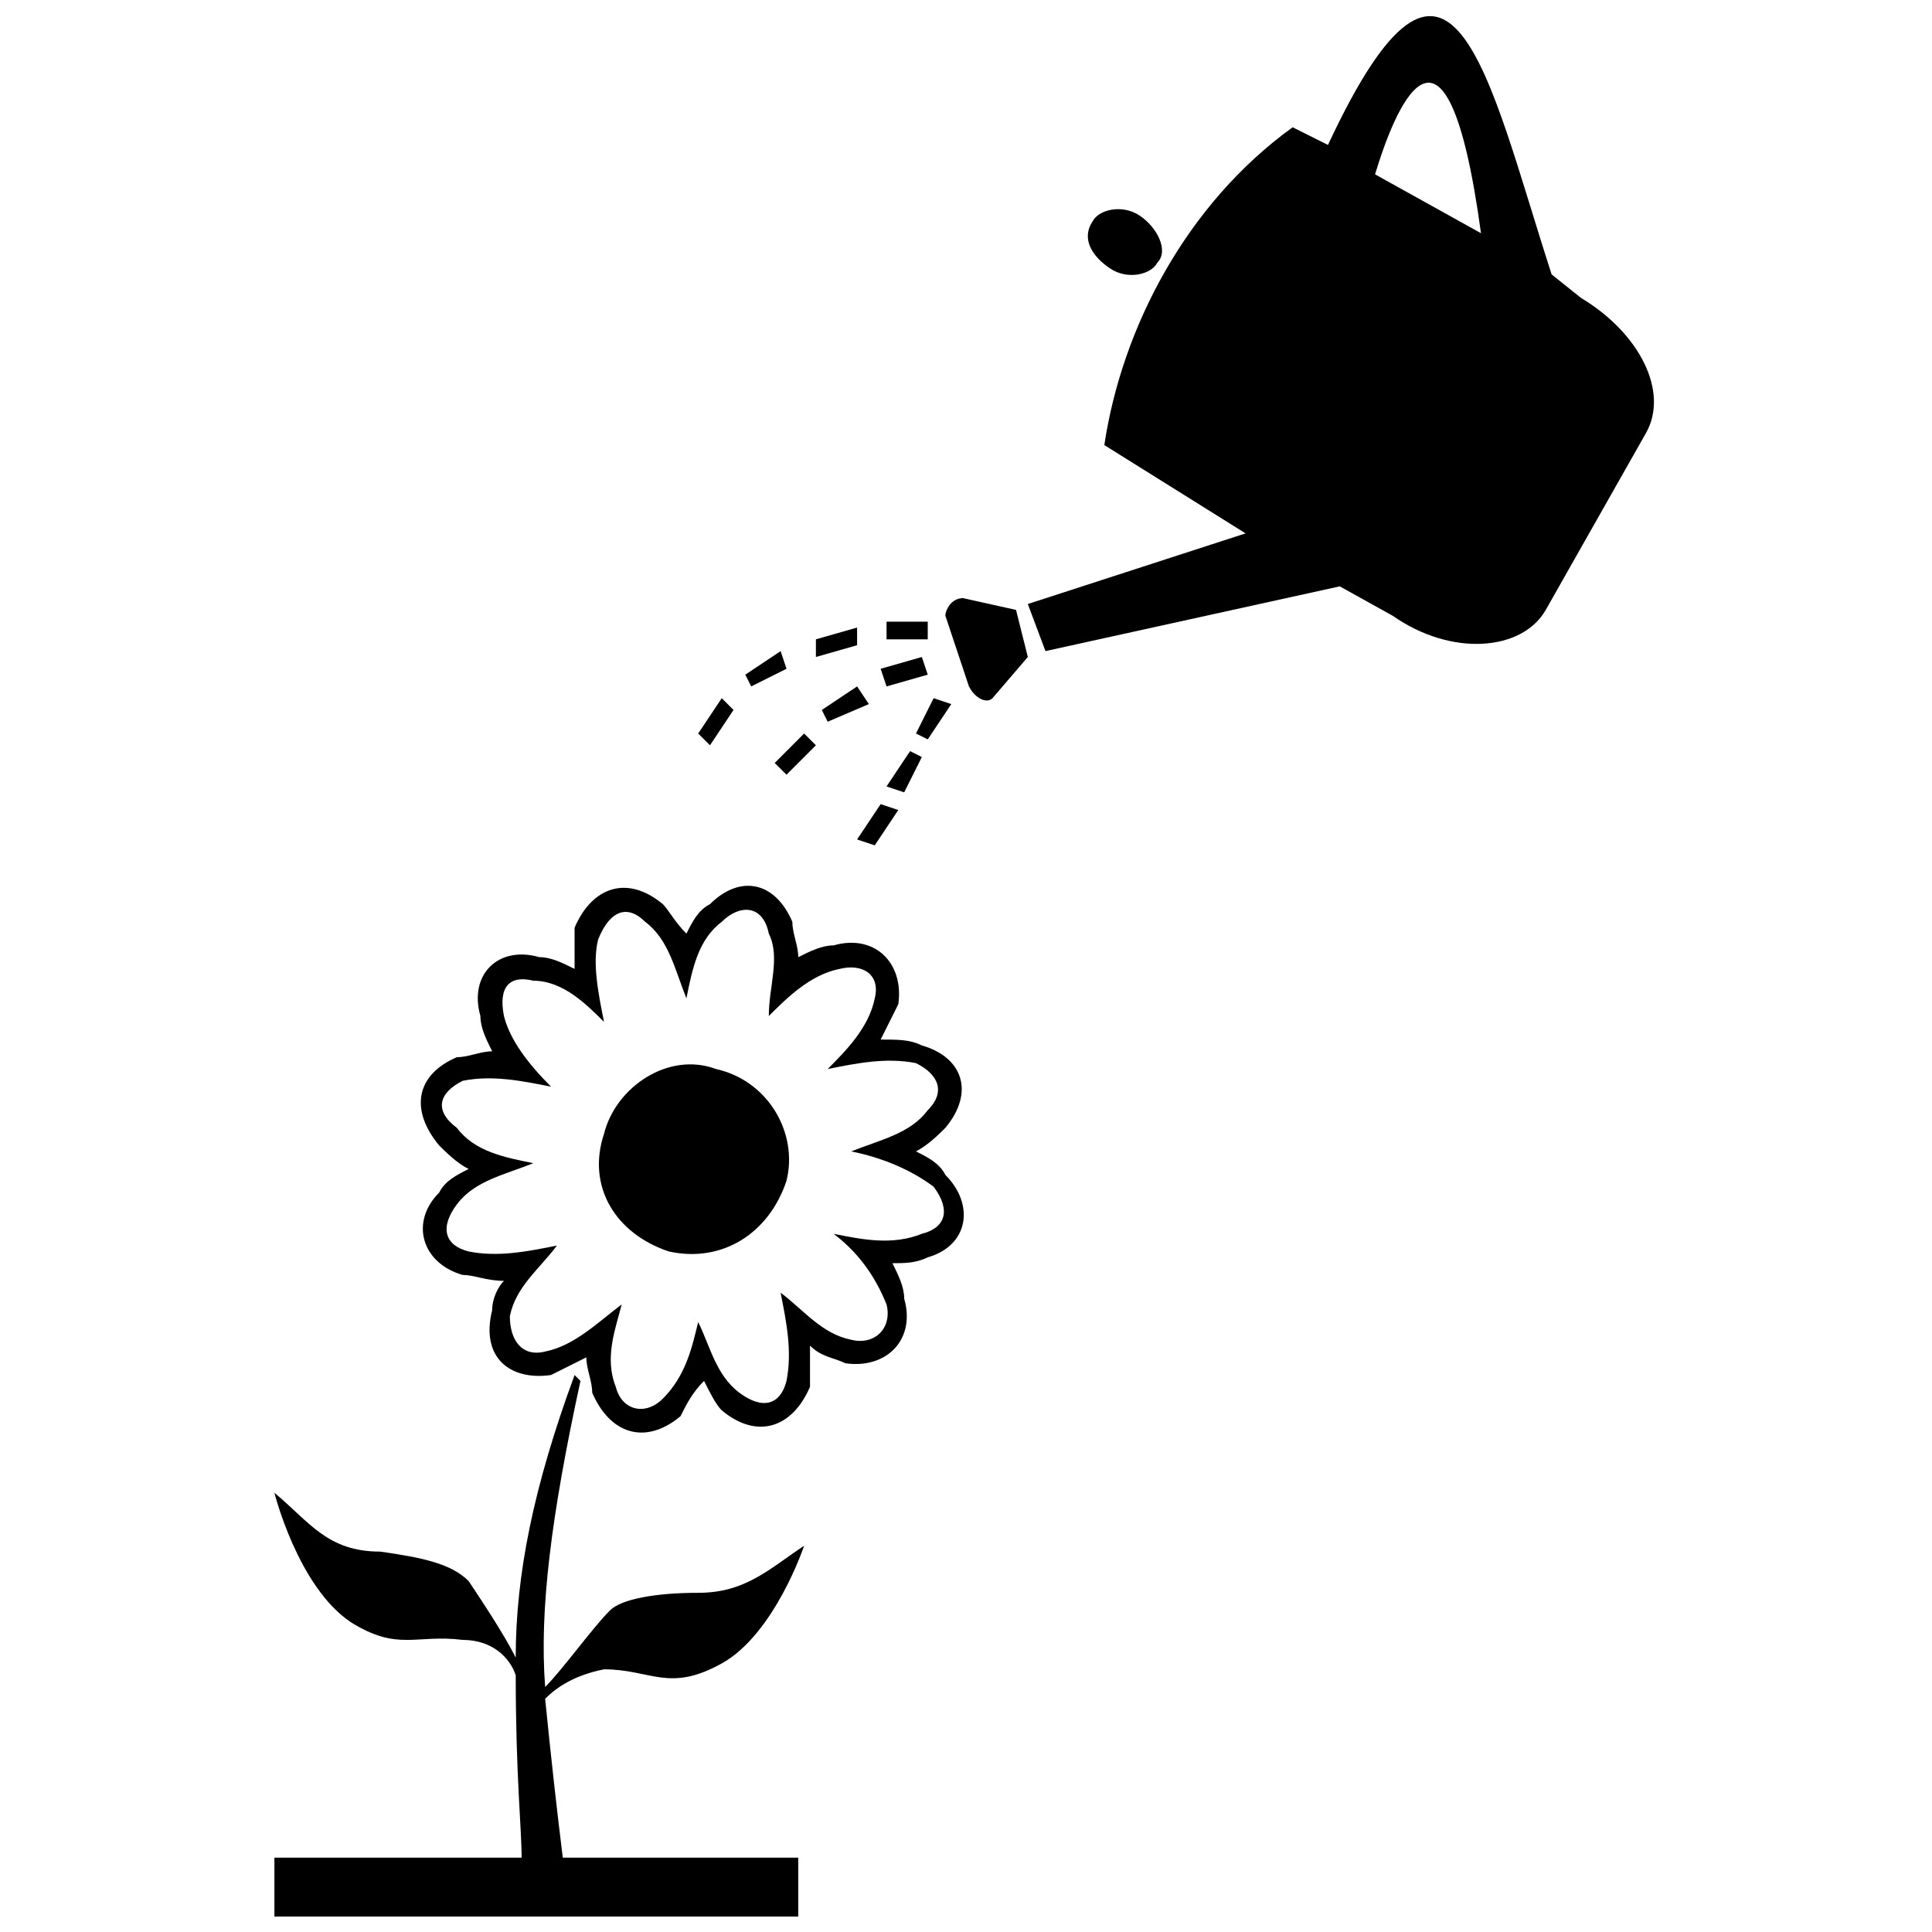 <?xml version="1.0" encoding="UTF-8"?>
<!-- Uploaded to: ICON Repo, www.svgrepo.com, Generator: ICON Repo Mixer Tools -->
<svg width="800px" height="800px" version="1.1" viewBox="144 144 512 512" xmlns="http://www.w3.org/2000/svg">
 <defs>
  <clipPath id="b">
   <path d="m216 508h142v143.9h-142z"/>
  </clipPath>
  <clipPath id="a">
   <path d="m416 148.09h167v168.91h-167z"/>
  </clipPath>
 </defs>
 <g clip-path="url(#b)">
  <path d="m297.83 509.96c-7.801 35.875-10.918 60.832-9.359 81.109 4.68-4.68 12.477-15.598 17.156-20.277 3.121-3.121 12.477-4.68 23.398-4.68 12.477 0 18.719-6.238 28.074-12.477 0 0-7.801 23.398-21.836 31.195-14.039 7.801-18.719 1.559-31.195 1.559-7.801 1.559-12.477 4.68-15.598 7.801 1.559 15.598 3.121 29.637 4.68 42.113h62.391v15.598h-138.82v-15.598h65.512c0-7.801-1.559-21.836-1.559-48.352-1.559-4.68-6.238-9.359-14.039-9.359-12.477-1.559-17.156 3.121-29.637-4.68-14.039-9.359-20.277-34.316-20.277-34.316 9.359 7.801 14.039 15.598 28.074 15.598 10.918 1.559 18.719 3.121 23.398 7.801 3.121 4.68 9.359 14.039 12.477 20.277 0-21.836 4.68-45.234 15.598-74.871l1.559 1.559z" fill-rule="evenodd"/>
 </g>
 <g clip-path="url(#a)">
  <path d="m486.57 177.73 9.359 4.68c32.754-70.191 42.113-18.719 59.273 34.316l7.801 6.238c15.598 9.359 23.398 24.957 17.156 35.875l-26.516 46.793c-6.238 10.918-24.957 12.477-40.555 1.559l-14.039-7.801-77.988 17.156-4.68-12.477 57.711-18.719-37.434-23.398c4.68-31.195 21.836-63.949 49.914-84.227zm21.836 12.477 28.074 15.598c-9.359-68.629-23.398-31.195-28.074-15.598z" fill-rule="evenodd"/>
 </g>
 <path d="m400.78 325.91-6.238-18.719c0-1.559 1.559-4.68 4.68-4.68l14.039 3.121 3.121 12.477-9.359 10.918c-1.559 1.559-4.68 0-6.238-3.121z" fill-rule="evenodd"/>
 <path d="m433.54 202.69c1.559-3.121 7.801-4.68 12.477-1.559 4.68 3.121 7.801 9.359 4.68 12.477-1.559 3.121-7.801 4.68-12.477 1.559-4.68-3.121-7.801-7.801-4.68-12.477z" fill-rule="evenodd"/>
 <path d="m389.86 313.43h-10.918v-4.68h10.918z"/>
 <path d="m371.14 314.99-10.918 3.117v-4.68l10.918-3.117z"/>
 <path d="m389.86 322.79-10.918 3.121-1.559-4.68 10.918-3.121z"/>
 <path d="m374.26 330.59-10.918 4.676-1.559-3.117 9.355-6.238z"/>
 <path d="m396.1 330.59-6.238 9.355-3.117-1.559 4.676-9.359z"/>
 <path d="m388.3 344.62-4.68 9.359-4.68-1.559 6.238-9.359z"/>
 <path d="m382.06 358.66-6.242 9.359-4.68-1.559 6.242-9.359z"/>
 <path d="m360.22 341.51-7.797 7.797-3.121-3.117 7.801-7.801z"/>
 <path d="m352.43 321.23-9.359 4.68-1.559-3.121 9.359-6.238z"/>
 <path d="m338.39 332.15-6.238 9.359-3.121-3.121 6.238-9.359z"/>
 <path d="m325.91 391.42c1.559-3.121 3.121-6.238 6.238-7.801 7.801-7.801 17.156-6.238 21.836 4.68 0 3.121 1.559 6.238 1.559 9.359 3.121-1.559 6.238-3.121 9.359-3.121 10.918-3.121 18.719 4.68 17.156 15.598-1.559 3.121-3.121 6.238-4.68 9.359 4.68 0 7.801 0 10.918 1.559 10.918 3.121 14.039 12.477 6.238 21.836-1.559 1.559-4.68 4.68-7.801 6.238 3.121 1.559 6.238 3.121 7.801 6.238 7.801 7.801 6.238 18.719-4.68 21.836-3.121 1.559-6.238 1.559-9.359 1.559 1.559 3.121 3.121 6.238 3.121 9.359 3.121 10.918-4.68 18.719-15.598 17.156-3.121-1.559-6.238-1.559-9.359-4.68v10.918c-4.68 10.918-14.039 14.039-23.398 6.238-1.559-1.559-3.121-4.68-4.68-7.801-3.121 3.121-4.68 6.238-6.238 9.359-9.359 7.801-18.719 4.68-23.398-6.238 0-3.121-1.559-6.238-1.559-9.359-3.121 1.559-6.238 3.121-9.359 4.68-10.918 1.559-18.719-4.68-15.598-17.156 0-3.121 1.559-6.238 3.121-7.801-4.68 0-7.801-1.559-10.918-1.559-10.918-3.121-14.039-14.039-6.238-21.836 1.559-3.121 4.68-4.68 7.801-6.238-3.121-1.559-6.238-4.68-7.801-6.238-7.801-9.359-6.238-18.719 4.68-23.398 3.121 0 6.238-1.559 9.359-1.559-1.559-3.121-3.121-6.238-3.121-9.359-3.121-10.918 4.68-18.719 15.598-15.598 3.121 0 6.238 1.559 9.359 3.121v-10.918c4.68-10.918 14.039-14.039 23.398-6.238 1.559 1.559 3.121 4.68 6.238 7.801zm-21.836 23.398c-4.68-4.68-10.918-10.918-18.719-10.918-6.238-1.559-9.359 1.559-7.801 9.359 1.559 6.238 6.238 12.477 12.477 18.719-7.801-1.559-15.598-3.121-23.398-1.559-6.238 3.121-7.801 7.801-1.559 12.477 4.68 6.238 12.477 7.801 20.277 9.359-7.801 3.121-15.598 4.68-20.277 10.918-4.68 6.238-3.121 10.918 3.121 12.477 7.801 1.559 15.598 0 23.398-1.559-4.68 6.238-10.918 10.918-12.477 18.719 0 6.238 3.121 10.918 9.359 9.359 7.801-1.559 14.039-7.801 20.277-12.477-1.559 6.238-4.68 14.039-1.559 21.836 1.559 6.238 7.801 7.801 12.477 3.121 6.238-6.238 7.801-14.039 9.359-20.277 3.121 6.238 4.68 14.039 10.918 18.719 6.238 4.68 10.918 3.121 12.477-3.121 1.559-7.801 0-15.598-1.559-23.398 6.238 4.68 10.918 10.918 18.719 12.477 6.238 1.559 10.918-3.121 9.359-9.359-3.121-7.801-7.801-14.039-14.039-18.719 7.801 1.559 15.598 3.121 23.398 0 6.238-1.559 7.801-6.238 3.121-12.477-6.238-4.68-14.039-7.801-21.836-9.359 7.801-3.121 15.598-4.68 20.277-10.918 4.68-4.68 3.121-9.359-3.121-12.477-7.801-1.559-15.598 0-23.398 1.559 4.68-4.68 10.918-10.918 12.477-18.719 1.559-6.238-3.121-9.359-9.359-7.801-7.801 1.559-14.039 7.801-18.719 12.477 0-7.801 3.121-15.598 0-21.836-1.559-7.801-7.801-7.801-12.477-3.121-6.238 4.68-7.801 12.477-9.359 20.277-3.121-7.801-4.68-15.598-10.918-20.277-4.68-4.68-9.359-3.121-12.477 4.68-1.559 6.238 0 14.039 1.559 21.836z"/>
 <path d="m333.71 427.29c14.039 3.121 21.836 17.156 18.719 29.637-4.68 14.039-17.156 21.836-31.195 18.719-14.039-4.68-21.836-17.156-17.156-31.195 3.121-12.477 17.156-21.836 29.637-17.156z" fill-rule="evenodd"/>
</svg>